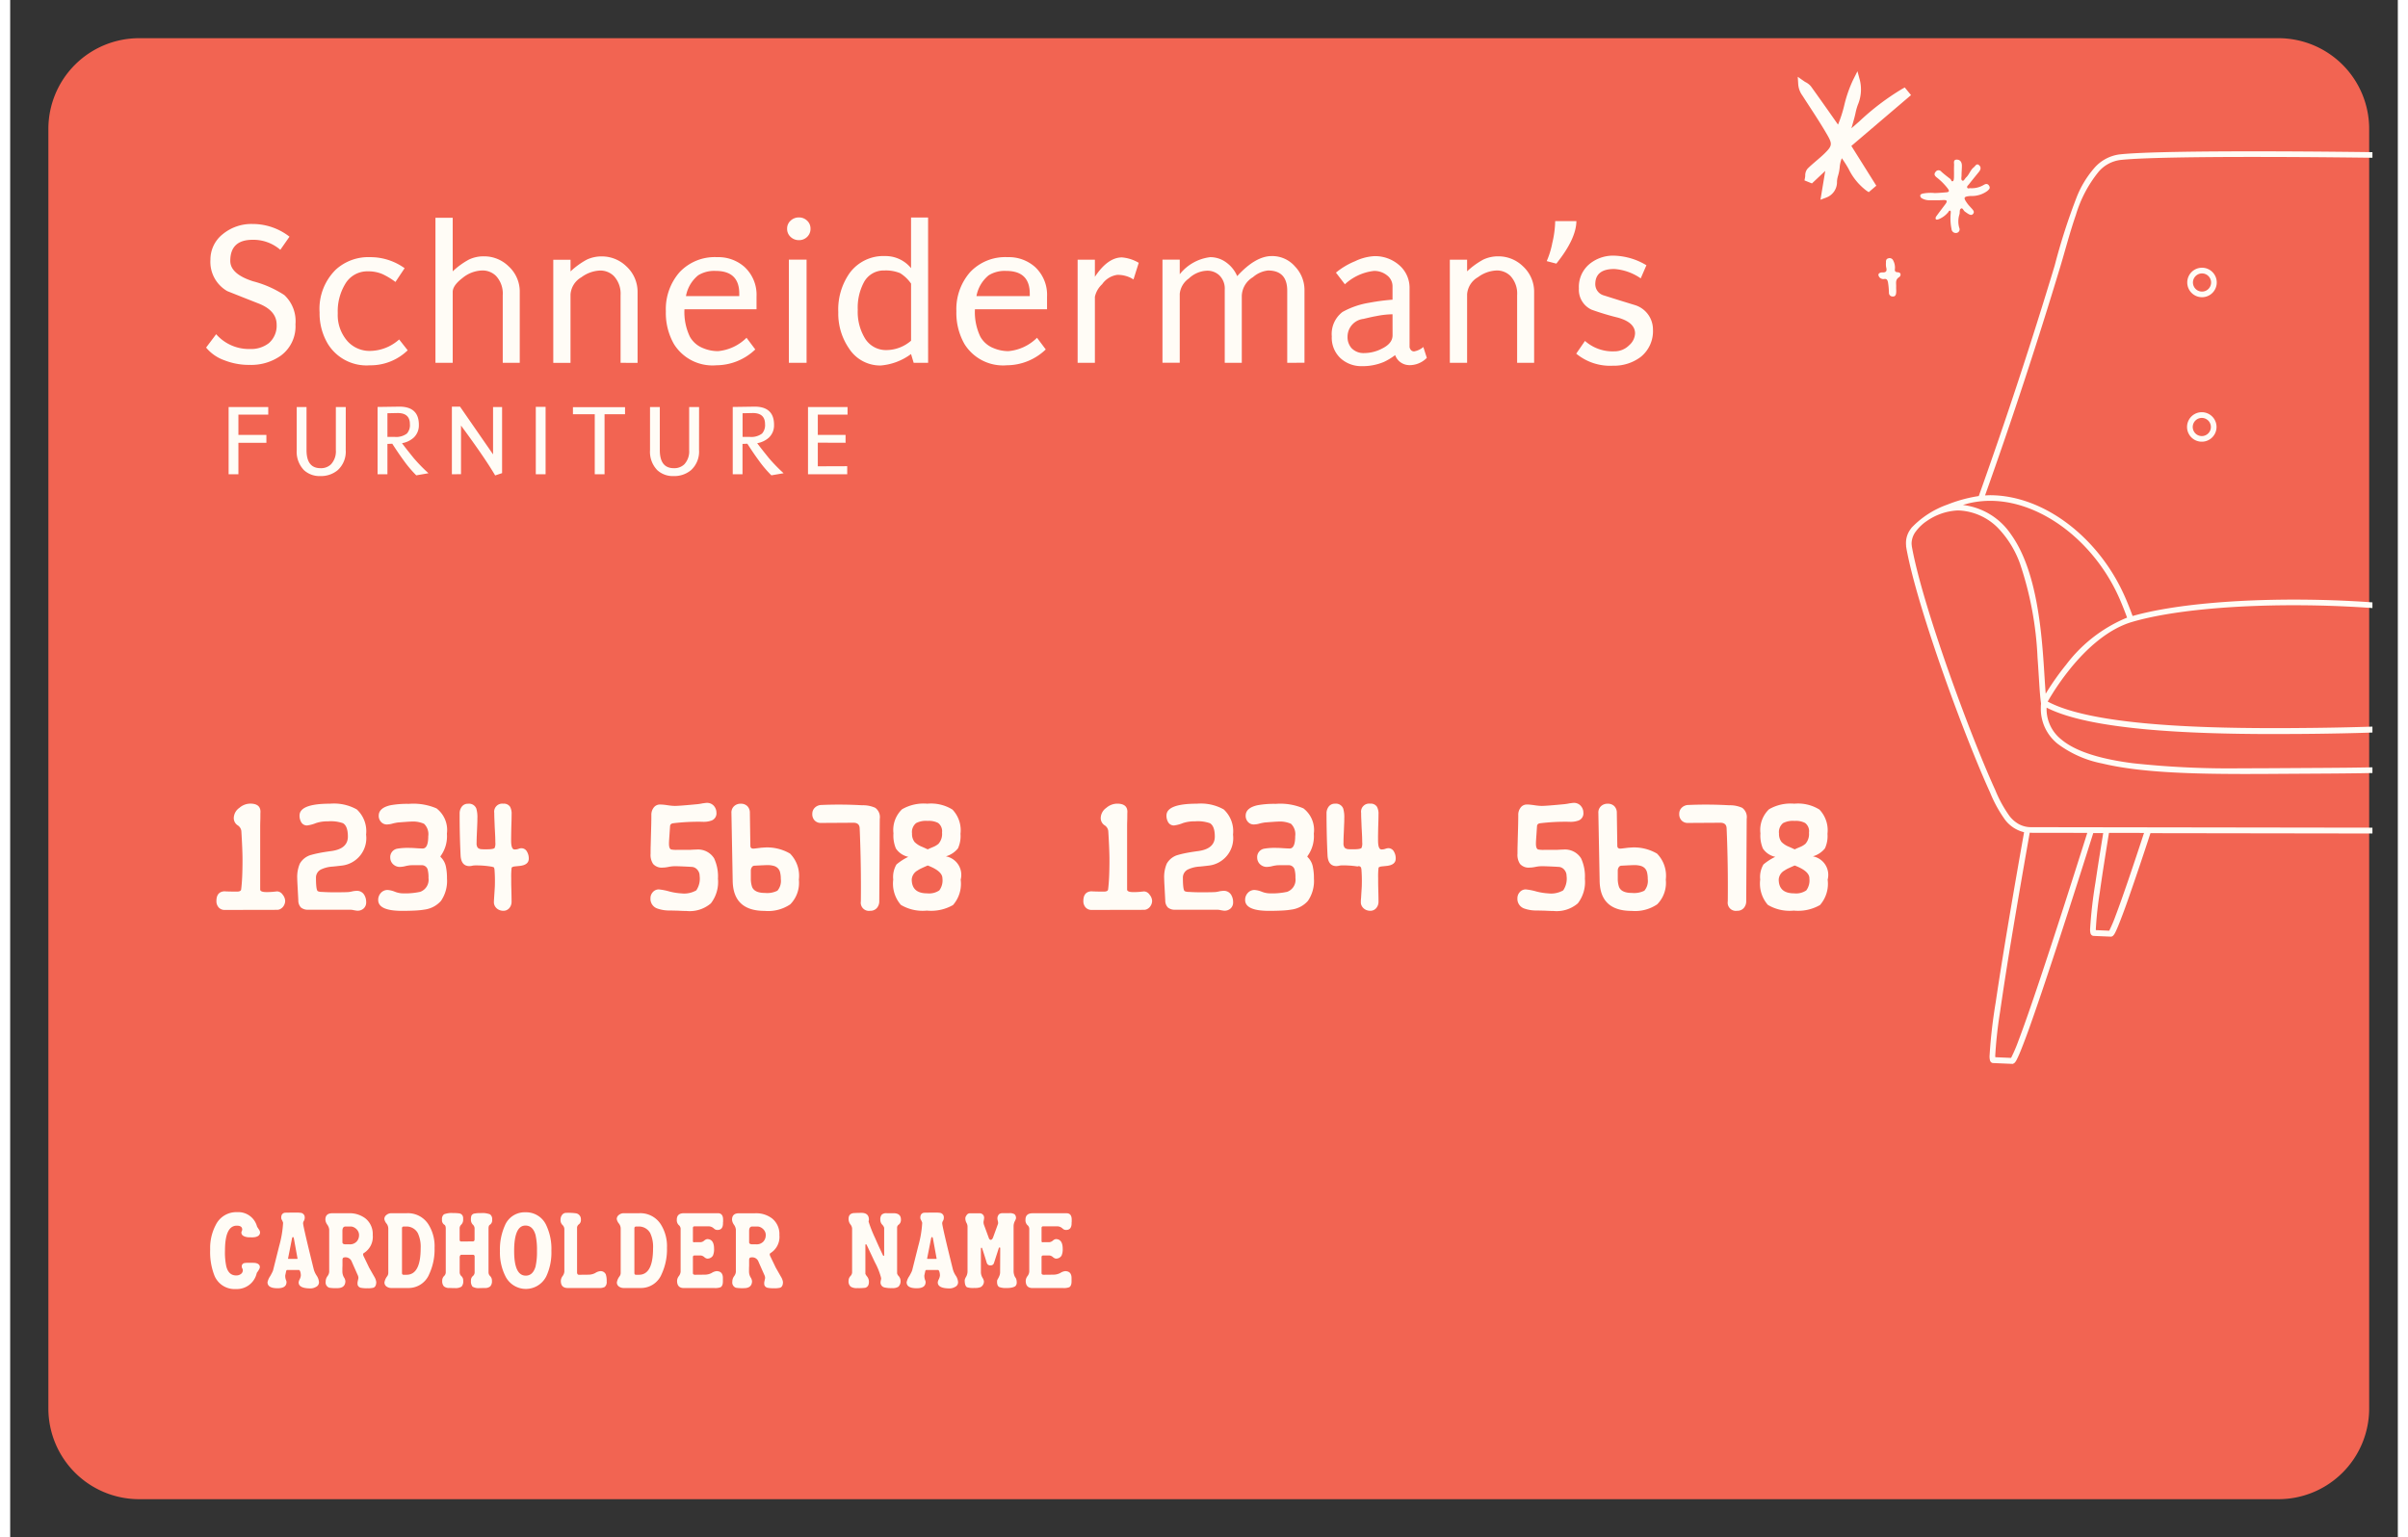 <svg width="332" height="212" viewBox="-4 -4 250 161" id="credit-card" y="1603" xmlns="http://www.w3.org/2000/svg"><rect x="-4" y="-4" width="250" height="161" fill="#333333" stroke="none"/><defs><clipPath id="biclip-path"><path class="bicls-1" d="M189.459 6.982h53.882v121.331h-53.882z"/></clipPath><style>.bicls-1{fill:none}.bicls-2{fill:#f26452}.bicls-3{fill:#fffcf6}.bicls-4{clip-path:url(#biclip-path)}</style></defs><g id="biLayer_2" data-name="Layer 2"><g id="biArtwork"><path class="bicls-2" d="M121.5 0h112a9.5 9.5 0 019.5 9.5v134a9.5 9.5 0 01-9.5 9.5H9.5a9.5 9.5 0 01-9.5-9.5V9.5A9.5 9.5 0 019.5 0z"/><path class="bicls-3" d="M21.044 34.214a7.021 7.021 0 01-2.608-.481 4.363 4.363 0 01-1.922-1.333l1.053-1.4a4.561 4.561 0 003.546 1.549 3.03 3.03 0 001.968-.611A2.409 2.409 0 0023.9 30q0-1.44-1.807-2.183-1.669-.654-3.363-1.331a3.528 3.528 0 01-1.762-3.3 3.383 3.383 0 011.3-2.672 4.722 4.722 0 013.111-1.058 6.274 6.274 0 013.867 1.33l-.961 1.375a4.3 4.3 0 00-2.906-1.048q-2.332 0-2.333 2.205 0 1.375 2.379 2.138a11.071 11.071 0 013.28 1.444 3.733 3.733 0 011.166 3.055 3.806 3.806 0 01-1.51 3.273 5.353 5.353 0 01-3.317.983M33.659 34.257a4.764 4.764 0 01-4.37-2.2 6.213 6.213 0 01-.892-3.339 5.75 5.75 0 011.716-4.5 5.061 5.061 0 013.592-1.287 6.123 6.123 0 013.595 1.157l-.961 1.44a7.454 7.454 0 00-1.373-.829 3.8 3.8 0 00-1.51-.284 2.672 2.672 0 00-2.38 1.331A5.523 5.523 0 0030.3 28.8a4.143 4.143 0 001.052 2.969 3.118 3.118 0 002.311.981 4.65 4.65 0 003.065-1.2l.893 1.135a5.581 5.581 0 01-3.958 1.571M47.575 33.995V26.9a2.7 2.7 0 00-.709-2.008 2.011 2.011 0 00-1.442-.567 3.385 3.385 0 00-2.059.785q-1.029.786-1.029 1.463v7.419h-1.808V18.807h1.808v5.608a8.057 8.057 0 011.7-1.233 3.55 3.55 0 011.567-.338 3.642 3.642 0 012.563 1.025 3.578 3.578 0 011.189 2.75v7.376zM59.912 33.995V26.9a2.7 2.7 0 00-.712-2 2.011 2.011 0 00-1.442-.567 3.5 3.5 0 00-1.944.7 2.255 2.255 0 00-1.144 1.811v7.158h-1.805v-10.8h1.808v1.222a8.057 8.057 0 011.7-1.233 3.606 3.606 0 011.59-.338 3.666 3.666 0 012.54 1.025 3.619 3.619 0 011.189 2.75v7.376zM72.34 26.75q0-2.379-2.47-2.378a3.181 3.181 0 00-1.831.458 3.642 3.642 0 00-1.281 2.182h5.582zm-5.74 1.637a5.974 5.974 0 00.572 2.88 2.7 2.7 0 001.35 1.179 4.035 4.035 0 001.578.327 4.856 4.856 0 003-1.4l.916 1.222a5.924 5.924 0 01-4.073 1.658 4.751 4.751 0 01-4.443-2.222 6.56 6.56 0 01-.847-3.426 5.873 5.873 0 011.43-4.092 5.052 5.052 0 013.946-1.582 4.123 4.123 0 012.86 1.026 3.961 3.961 0 011.258 3.1v1.331zM77.534 23.193h1.853v10.8h-1.853zm1.052-2.044a1.242 1.242 0 01-.87-.338 1.127 1.127 0 01-.366-.863 1.1 1.1 0 01.366-.84 1.241 1.241 0 01.87-.337 1.2 1.2 0 01.858.337 1.117 1.117 0 01.355.84 1.143 1.143 0 01-.355.863 1.2 1.2 0 01-.858.338M90.328 25.7a3.931 3.931 0 00-1.143-1.092 3.923 3.923 0 00-1.648-.283 2.349 2.349 0 00-2.15 1.243 5.652 5.652 0 00-.641 2.881 5.35 5.35 0 00.732 2.946 2.571 2.571 0 002.266 1.266 3.975 3.975 0 002.584-.982zm1.785 8.292H90.6l-.275-.916a6.172 6.172 0 01-3.179 1.2 3.877 3.877 0 01-3.318-1.789 6.433 6.433 0 01-1.12-3.8 6.618 6.618 0 011.212-4.125 4.387 4.387 0 013.706-1.746 3.438 3.438 0 012.7 1.266v-5.3h1.785zM102.757 26.75q0-2.379-2.47-2.378a3.179 3.179 0 00-1.831.458 3.642 3.642 0 00-1.281 2.182h5.582zm-5.742 1.637a5.975 5.975 0 00.571 2.88 2.708 2.708 0 001.351 1.179 4.035 4.035 0 001.578.327 4.859 4.859 0 003-1.4l.915 1.222a5.919 5.919 0 01-4.072 1.658 4.751 4.751 0 01-4.438-2.226 6.56 6.56 0 01-.847-3.426 5.877 5.877 0 011.427-4.088 5.052 5.052 0 013.947-1.582 4.125 4.125 0 012.86 1.026 3.964 3.964 0 011.258 3.1v1.331zM113.617 25.266a2.879 2.879 0 00-.908-.392 2.951 2.951 0 00-.8-.088 2.321 2.321 0 00-1.578.983 2.512 2.512 0 00-.755 1.309v6.917h-1.808v-10.8h1.808v1.79q1.349-2.029 2.837-2.028a4.147 4.147 0 011.754.566zM129.715 33.995v-7.551q0-2.116-2.013-2.116a2.862 2.862 0 00-1.578.7 2.37 2.37 0 00-1.167 1.943v7.026h-1.785v-7.661a1.929 1.929 0 00-.595-1.529 1.829 1.829 0 00-1.281-.457 2.913 2.913 0 00-1.887.818 2.233 2.233 0 00-.949 1.6v7.223h-1.808v-10.8h1.808v1.529a4.792 4.792 0 013.2-1.789 2.8 2.8 0 011.658.546 3.393 3.393 0 011.157 1.44q1.921-2.1 3.614-2.1a3.151 3.151 0 012.449 1.1 3.553 3.553 0 01.983 2.412v7.659zM140.74 28.911a9.254 9.254 0 00-1.739.2q-.3.044-1.3.284a1.877 1.877 0 00-1.67 1.855 1.758 1.758 0 00.389 1.178 1.731 1.731 0 001.373.546 4.046 4.046 0 001.829-.459q1.122-.544 1.122-1.4zm1.716 5.325a1.569 1.569 0 01-1.441-1.048 6.494 6.494 0 01-1.19.72 5.717 5.717 0 01-2.288.437 3.22 3.22 0 01-2.242-.829 2.937 2.937 0 01-.915-2.292 2.9 2.9 0 011.121-2.553 8.5 8.5 0 012.768-.96 22.108 22.108 0 012.471-.327v-1.376a1.432 1.432 0 00-.584-1.179 2.14 2.14 0 00-1.361-.457 5.342 5.342 0 00-3.043 1.4l-.937-1.222a7.677 7.677 0 011.99-1.189 5.345 5.345 0 011.99-.535 3.832 3.832 0 012.666.96 3.128 3.128 0 011.063 2.422v6.155c.076.291.237.436.48.436a2.044 2.044 0 00.961-.458l.366 1.135a2.53 2.53 0 01-1.875.764M153.787 33.995V26.9a2.7 2.7 0 00-.709-2.008 2.011 2.011 0 00-1.442-.567 3.5 3.5 0 00-1.944.7 2.253 2.253 0 00-1.144 1.811v7.158h-1.808v-10.8h1.808v1.222a8.057 8.057 0 011.7-1.233 3.606 3.606 0 011.59-.338 3.668 3.668 0 012.54 1.025 3.619 3.619 0 011.189 2.75v7.376zM157.452 21.513a10.772 10.772 0 00.321-2.357h2.219q-.021 1.856-2.1 4.452l-1.007-.262a8.951 8.951 0 00.571-1.833M163.775 34.3a5.552 5.552 0 01-3.8-1.265l.916-1.332a4.352 4.352 0 003.064 1.091 2.17 2.17 0 001.579-.654 1.727 1.727 0 00.6-1.223q0-1.155-1.808-1.658a26.867 26.867 0 01-2.746-.829 2.29 2.29 0 01-1.326-2.227 3.109 3.109 0 011.189-2.618 3.9 3.9 0 012.585-.808 6.935 6.935 0 013.295 1l-.595 1.375a5.546 5.546 0 00-2.769-.982q-1.989 0-1.989 1.593a1.219 1.219 0 00.914 1.179q1.648.524 3.295 1.025a2.676 2.676 0 011.83 2.553 3.455 3.455 0 01-1.281 2.859 4.629 4.629 0 01-2.951.917"/><g><path class="bicls-3" d="M19.897 39.421v2.123h2.93v.825h-2.93v3.3h-1.026v-7.041h4.151v.793h-3.125zM31.134 43.139a2.62 2.62 0 01-.842 2.1 2.721 2.721 0 01-1.822.616 2.4 2.4 0 01-1.706-.616 2.765 2.765 0 01-.762-2.1v-4.511h1.027v4.511q0 1.891 1.463 1.892a1.5 1.5 0 001.1-.407 1.988 1.988 0 00.508-1.485v-4.511h1.037zM36.5 39.256l-1 .021v2.476h.749a1.865 1.865 0 001.292-.352 1.324 1.324 0 00.311-.99q0-1.188-1.349-1.155m2.018 6.523a12.211 12.211 0 01-1.361-1.618q-.495-.671-1.153-1.693l-.507.021v3.18h-1.031v-7.051l2.322-.034c1.353.015 2.018.664 2 1.948a1.744 1.744 0 01-.553 1.309 2.454 2.454 0 01-1.212.572q.369.5 1.246 1.584a16.824 16.824 0 001.528 1.562zM46.78 45.79q-1.038-1.782-3.575-5.226v5.094l-.957.011v-7.085h.852l3.46 5v-4.956h.945v6.92zM51.035 38.607h1.026v7.062h-1.026zM58.234 39.377v6.292h-1.026v-6.292h-2.284v-.738h5.455v.738h-2.145zM68.128 43.139a2.621 2.621 0 01-.843 2.1 2.723 2.723 0 01-1.822.616 2.4 2.4 0 01-1.707-.616 2.769 2.769 0 01-.761-2.1v-4.511h1.026v4.511q0 1.891 1.465 1.892a1.5 1.5 0 001.1-.407 1.988 1.988 0 00.507-1.485v-4.511h1.039zM73.686 39.256l-1 .021v2.476h.748a1.862 1.862 0 001.292-.352 1.324 1.324 0 00.312-.99q0-1.188-1.349-1.155m2.011 6.523a12.288 12.288 0 01-1.361-1.618q-.495-.671-1.153-1.693l-.507.021v3.18h-1.023v-7.051l2.33-.034q2.019.022 1.995 1.948a1.748 1.748 0 01-.553 1.309 2.454 2.454 0 01-1.212.572q.369.5 1.246 1.584a16.957 16.957 0 001.522 1.562zM80.563 39.421v2.123h2.907v.825l-2.907-.011v2.475l3.08-.011v.847h-4.106v-7.041h4.14v.793h-3.114z"/></g><g><path class="bicls-3" d="M197.51 16.217c.4-.007.805-.043 1.207-.076.339-.028.341-.154.146-.414a6.464 6.464 0 00-1.15-1.152c-.206-.165-.305-.334-.124-.557a.37.37 0 01.617-.039c.3.272.62.516.94.761.1.077.1.328.281.223.082-.049.092-.255.1-.391.012-.423-.009-.847.011-1.27.011-.232-.12-.6.306-.585.363.013.51.3.512.634s-.038.686-.036 1.028c0 .19-.09.467.1.543.141.055.247-.221.377-.34.33-.3.439-.773.8-1.057.173-.138.3-.473.578-.207.227.218.137.477-.05.7q-.537.654-1.063 1.317c-.072.091-.2.18-.15.308.06.147.21.06.321.065a2.458 2.458 0 001.393-.332c.2-.12.407-.192.575.071s-.009.395-.18.551a2.738 2.738 0 01-1.757.526c-.737.064-.779.161-.353.764.162.229.371.425.553.641.124.145.216.3.054.481-.141.158-.3.091-.442.018s-.267-.178-.4-.264c-.152-.1-.23-.4-.385-.334-.209.084-.138.379-.18.584a2.426 2.426 0 00-.039 1.42.383.383 0 01-.29.562.447.447 0 01-.511-.412 5.48 5.48 0 01-.09-1.617c.009-.1.021-.262-.025-.286-.148-.078-.187.1-.263.176a2.467 2.467 0 01-.969.7c-.117.038-.255.093-.318-.042a.343.343 0 01.076-.271c.307-.424.627-.839.941-1.258.224-.3.212-.458-.226-.433-.463.027-.928.022-1.392.019a1.587 1.587 0 01-.817-.192.332.332 0 01-.194-.288c.007-.146.141-.181.256-.218a4.323 4.323 0 011.26-.057zM195.03 5.959l-.658-.8-.277.154a26.052 26.052 0 00-4.451 3.372c-.281.246-.566.5-.855.746l.105-.365c.119-.41.254-.875.346-1.336a6.18 6.18 0 01.219-.748 4.133 4.133 0 00.221-2.559l-.259-.963-.449.89a13.421 13.421 0 00-.939 2.7 13.28 13.28 0 01-.647 2l-.444-.632a318.813 318.813 0 00-2.385-3.366 1.712 1.712 0 00-.563-.446c-.06-.035-.12-.07-.175-.109l-.65-.455.051.792a2.289 2.289 0 00.444 1.183l.046.073q.323.5.649 1l.116.179c.609.937 1.238 1.907 1.8 2.886.535.935.5 1.135-.323 1.94-.265.259-.551.5-.841.748-.306.261-.623.531-.916.824a1.088 1.088 0 00-.241.727 1.6 1.6 0 01-.02.191l-.06.308.782.315 1.392-1.31-.5 3.02.619-.233A1.727 1.727 0 00187.279 15a2.559 2.559 0 01.1-.56 4.395 4.395 0 00.182-.91 3.106 3.106 0 01.224-.96 12.822 12.822 0 01.715 1.13 6.288 6.288 0 001.863 2.268l.239.156.793-.676-2.613-4.165zM193.349 24.09c-.015.173-.071.4.263.419.472.024.333.419.178.513-.439.266-.3.649-.316 1.008-.009.207.02.416 0 .622s-.076.415-.367.4a.383.383 0 01-.39-.4 7.62 7.62 0 00-.1-1.094c-.056-.246-.134-.382-.406-.339a.459.459 0 01-.236-.018.5.5 0 01-.36-.408c0-.209.261-.269.4-.263.491.02.5-.215.4-.585a2.446 2.446 0 01-.007-.47c-.013-.2.028-.361.233-.416a.409.409 0 01.525.224 1.6 1.6 0 01.183.807z"/></g><g class="bicls-4"><path class="bicls-3" d="M248.522 25.2a.95.95 0 10-.95.949.95.95 0 00.95-.949zm-.852 1.537h-.2a1.544 1.544 0 11.2 0M226.449 25.586a.95.95 0 10-.95.949.95.95 0 00.95-.949zm-.852 1.536h-.2a1.544 1.544 0 11.2 0M248.5 40.332a.95.95 0 10-.95.95.95.95 0 00.95-.95zm-.852 1.537h-.2a1.544 1.544 0 11.2 0M226.427 40.717a.95.95 0 10-.95.949.95.95 0 00.95-.949zm-.852 1.536h-.2a1.544 1.544 0 11.2 0"/><path class="bicls-3" d="M195.108 53.181c1.074 6.114 6.075 19.727 8.741 25.554a13.1 13.1 0 001.5 2.733 3.248 3.248 0 00.976.842 2.717 2.717 0 001.308.315l56.549.082a2.7 2.7 0 001.305-.313 3.893 3.893 0 001.394-1.427 20.69 20.69 0 001.1-2.145c2.794-5.93 7.722-19.416 8.815-25.527a1.625 1.625 0 00.025-.286 2.154 2.154 0 00-.448-1.244A5.339 5.339 0 00274.4 50.2a5.793 5.793 0 00-2.421-.633h-.009c-.093 0-.183 0-.271.012a6.577 6.577 0 00-4.936 2.825c-1.751 2.374-2.544 5.949-2.932 9.3-.195 1.679-.292 3.3-.37 4.694-.076 1.375-.128 2.518-.241 3.3v.232a4.516 4.516 0 01-.667 2.413 7.305 7.305 0 01-3.838 2.747 37.038 37.038 0 01-10.162 1.671c-4.008.237-8.485.241-12.945.268-1.994.012-3.988.03-5.938.027-5.57-.009-10.774-.176-14.62-1.1a11.43 11.43 0 01-4.648-2.047 4.68 4.68 0 01-1.781-3.734v-.02c0-.107 0-.216.01-.325l.009-.147v-.034c-.15-1.032-.212-2.753-.365-4.791a35.491 35.491 0 00-1.832-9.822 10.541 10.541 0 00-2.376-3.814 6.171 6.171 0 00-3.852-1.753 4.219 4.219 0 00-.281-.012h-.014a6.155 6.155 0 00-3.185 1.071 4.646 4.646 0 00-1.194 1.117 2.134 2.134 0 00-.452 1.243 1.613 1.613 0 00.024.285M205.5 94.6a356.227 356.227 0 00-1.152 7.405 44.807 44.807 0 00-.5 4.538v.1h.007v.072l1.648.071.031-.053a15.967 15.967 0 00.738-1.729c1.155-3.035 3.146-9.073 4.843-14.343.848-2.637 1.625-5.082 2.189-6.869.049-.152.093-.3.14-.44l.039-.129-5.846-.009-.176-.012-.016.089c-.474 2.672-1.238 7.031-1.943 11.3m9.33-5.4l-.027.2a37.646 37.646 0 00-.424 3.892v.123l1.4.061.029-.055a15.115 15.115 0 00.656-1.555c.726-1.915 1.817-5.139 2.918-8.5l.044-.129-3.67-.005-.014.082c-.344 2.11-.668 4.165-.914 5.884m37.5-5.782c.1.322.208.644.314.963a261.003 261.003 0 002.209 6.533c.31.858.574 1.561.779 2.041.1.231.181.41.244.525l.028.054 1.4-.055v-.127a47.9 47.9 0 00-.544-4.823c-.224-1.556-.5-3.335-.792-5.154l-.015-.082-3.668-.007zm5.957.006c.934 3 2.582 8.24 4.15 13.033.92 2.813 1.81 5.472 2.511 7.422.35.974.651 1.773.883 2.321.116.269.213.48.287.611l.037.064 1.649-.066v-.183a53.67 53.67 0 00-.618-5.483c-.56-3.886-1.4-8.981-2.1-13.1-.308-1.8-.587-3.413-.8-4.662l-.017-.086h-.085l-5.937-.009zm12.961-34.589a9.6 9.6 0 00-2.142-.269h-.2c-5.377.036-10.941 4.373-13.516 10.3a35.145 35.145 0 00-.75 1.865l-.035.1.1.032a13.032 13.032 0 016.561 4.951 15.4 15.4 0 011.322 2.251l.166.346.024-.383c.055-.88.1-1.95.179-3.125a34.9 34.9 0 011.8-9.991 10.837 10.837 0 012.557-4.022 6.973 6.973 0 013.922-1.853l.529-.07zm-2.21-1.006a194.169 194.169 0 01-7.311-23.712l-.047-.194a40.626 40.626 0 00-2.346-7 13.292 13.292 0 00-1.729-2.911 2.808 2.808 0 00-1.826-1.189c-2.494-.15-13.875-.363-23.822-.376H231.857c-6.681-.009-12.72.072-14.927.32a3.594 3.594 0 00-2.265 1.239 13.116 13.116 0 00-2.372 4.509c-.629 1.806-1.132 3.767-1.642 5.452a510.21 510.21 0 01-7.82 23.785l-.05.14.148-.005c.13-.006.256-.014.379-.014h.036c5.669.032 11.336 4.474 14.029 10.518l.04.091.041.09.039.092.04.091c.247.581.466 1.139.664 1.678l.032.087.089-.025c4.214-1.172 10.569-1.7 17.014-1.691 7 .013 14.08.654 18.579 1.817l.125.035.031-.087c.229-.622.483-1.265.777-1.942 2.666-6.104 8.386-10.616 14.099-10.645h.144zm-6.581 22.389a22.55 22.55 0 01-4.494 1.217c-6.263 1.156-15.529 1.396-22.763 1.442-.8 0-1.643.008-2.523.007-4.1-.006-8.96-.106-13.343-.524-4.032-.388-7.646-1.036-9.964-2.17l-.147-.071v.164a4.065 4.065 0 001.562 3.184c1.527 1.276 4.167 2.045 7.466 2.471a93.632 93.632 0 0011.4.532h.016c1.945 0 3.938-.014 5.933-.027 6.8-.041 13.615-.03 18.7-.859a16.648 16.648 0 006.089-1.952 5.125 5.125 0 001.65-1.591 3.885 3.885 0 00.547-1.7l.015-.165zm-1.947-4.43a12.252 12.252 0 00-6.754-4.593c-4.405-1.14-11.455-1.785-18.41-1.8h-.046c-6.54-.011-13 .544-17.1 1.741-2.605.757-4.873 2.9-6.473 4.87a26.488 26.488 0 00-1.867 2.61c-.2.319-.358.581-.468.776l-.052.089.091.048c2.153 1.128 5.838 1.823 9.96 2.214 4.349.415 9.186.515 13.281.521h.1c.841 0 1.651 0 2.419-.008 4.814-.03 10.531-.148 15.64-.557 2.556-.2 4.958-.484 7.017-.857a20.976 20.976 0 004.615-1.286l.086-.038-.032-.087a14.587 14.587 0 00-2.015-3.648l-.08.061zm-59.6-17.019l-.447.113.455.083a7.07 7.07 0 014.569 2.994l.081-.058-.081.058c1.828 2.539 2.638 6.2 3.066 9.593.332 2.645.427 5.14.555 6.806l.023.3.16-.26a27.574 27.574 0 011.974-2.77 15.3 15.3 0 016.294-4.9l.094-.036-.034-.093a36.242 36.242 0 00-.716-1.8c-2.572-5.96-8.162-10.327-13.563-10.339h-.024a9.716 9.716 0 00-2.406.3m-5.856 2.551a9.58 9.58 0 013.791-2.46 14.869 14.869 0 013.218-.883l.059-.009.021-.056a510.816 510.816 0 007.934-24.1 65.1 65.1 0 012.341-7.255 10.589 10.589 0 011.8-2.939 4.216 4.216 0 012.64-1.427c2.288-.255 8.348-.332 15.074-.323 9.964.014 21.341.225 23.876.377a2.457 2.457 0 011.192.424 4.989 4.989 0 011.059.975 17.887 17.887 0 012.58 4.887 45.173 45.173 0 011.641 5.374 198.439 198.439 0 005.206 17.924 171.202 171.202 0 001.886 5.242c.135.349.249.646.349.9l.02.052.055.011c4.231.742 6.348 2.525 7.054 3.4a2.53 2.53 0 01.565 1.6 2.445 2.445 0 01-.035.389c-1.121 6.233-6.041 19.679-8.861 25.677a14.305 14.305 0 01-1.591 2.852 3.88 3.88 0 01-1.161.993 3.119 3.119 0 01-.813.286l-.093.02.015.094c.386 2.2.959 5.524 1.533 9 .5 3.019 1 6.151 1.371 8.747a53.28 53.28 0 01.624 5.58 2.278 2.278 0 01-.025.385.662.662 0 01-.05.169v.007l-.058.083v.007l-.006.006a.351.351 0 01-.159.094l-.021.007h-.01l-2.018.081H265.97v-.007l-.054-.025a.379.379 0 01-.091-.052.84.84 0 01-.171-.218 14.351 14.351 0 01-.773-1.8c-1.8-4.75-5.647-16.966-7.221-22.015l-.022-.069h-1.057l.018.117c.287 1.773.555 3.509.776 5.034a48.007 48.007 0 01.55 4.918 2.4 2.4 0 01-.024.345.54.54 0 01-.048.156v.007l-.055.083v.007a.332.332 0 01-.158.092l-.02.007h-.01l-1.78.072h-.097v-.008l-.057-.025a.446.446 0 01-.081-.049.821.821 0 01-.157-.2 12.128 12.128 0 01-.685-1.587c-.745-1.964-1.886-5.377-3.031-8.907l-.023-.068-31.6-.046-.022.071a340.55 340.55 0 01-2.356 6.976 61.706 61.706 0 01-.98 2.62q-.195.478-.338.756a1.646 1.646 0 01-.142.232l-.081.086v.007l-.01.006a.393.393 0 01-.081.048l-.057.024v.01h-.096l-1.779-.076-.084-.013a.333.333 0 01-.158-.094.419.419 0 01-.09-.156 1.55 1.55 0 01-.046-.438 47.542 47.542 0 01.565-4.917c.224-1.525.5-3.259.788-5.033l.019-.115h-1.042l-.021.069c-.777 2.468-2.1 6.647-3.467 10.83-1.066 3.267-2.154 6.533-3.023 8.986a69.016 69.016 0 01-1.111 2.975c-.15.361-.277.646-.385.853a1.766 1.766 0 01-.155.26l-.085.094-.006.006-.009.007a.448.448 0 01-.087.051l-.058.027v.007h-.102l-2.016-.087-.031-.009a.345.345 0 01-.159-.094.406.406 0 01-.093-.164 1.675 1.675 0 01-.048-.487 53.65 53.65 0 01.639-5.578c.822-5.59 2.229-13.641 2.959-17.748l.015-.092-.089-.023a3.531 3.531 0 01-1.892-1.267A13.587 13.587 0 01203.309 79c-2.663-5.829-7.583-19.184-8.749-25.5l-.017-.1-.016-.1-.017-.1h.008l-.007-.09c0-.038 0-.067-.009-.1v-.2a2.437 2.437 0 01.56-1.5"/></g></g><g id="biLayer_3" data-name="Layer 3"><path class="bicls-3" d="M24.793 90.335a.944.944 0 01-.067.354.99.99 0 01-.179.3.952.952 0 01-.268.211.713.713 0 01-.338.082l-5.463.011a.826.826 0 01-.647-.263.967.967 0 01-.236-.672q0-.966.831-1.017.443.031 1.346.031c.253-.007.39-.078.41-.216q.072-.543.108-1.32t.036-1.8q0-1.028-.123-3.019a.842.842 0 00-.411-.606.9.9 0 01-.38-.749A1.337 1.337 0 0120 80.6a1.76 1.76 0 011.139-.441q1.068 0 1.068.863c-.007.075-.01.193-.01.353s0 .373-.01.632c-.007.2-.011.391-.011.555v6.592q0 .288.771.267.246 0 .605-.031c.124-.014.22-.023.288-.03s.109-.011.123-.011a.738.738 0 01.565.339 1.094 1.094 0 01.265.647zM33.275 90.489a.841.841 0 01-.257.642.92.92 0 01-.657.242 1.017 1.017 0 01-.154-.016l-.216-.036a2.189 2.189 0 00-.349-.051h-4.405a1.151 1.151 0 01-.786-.227 1.056 1.056 0 01-.282-.749q-.051-.985-.082-1.55c-.02-.377-.031-.623-.031-.74a3.565 3.565 0 01.267-1.55 1.946 1.946 0 011.232-.935q.349-.1.858-.2t1.2-.19q1.746-.237 1.746-1.52c0-.733-.171-1.2-.514-1.4a3.845 3.845 0 00-1.571-.194 3.7 3.7 0 00-1.263.185 3.651 3.651 0 01-.924.246.684.684 0 01-.616-.349 1.33 1.33 0 01-.174-.688q0-1.244 3.2-1.243a4.886 4.886 0 012.793.6 3.1 3.1 0 01.976 2.639 2.892 2.892 0 01-2.557 3.245l-.539.061c-.182.021-.361.039-.539.051a3.279 3.279 0 00-1.1.3.945.945 0 00-.513.863c0 .87.065 1.338.2 1.407a1.02 1.02 0 00.41.072 19.617 19.617 0 001.263.041q1.294 0 1.592-.031c.027-.007.075-.015.144-.026s.157-.029.267-.056c.082-.014.157-.024.225-.031s.131-.01.185-.01a.873.873 0 01.74.379 1.438 1.438 0 01.231.819zM41.736 88a3.691 3.691 0 01-.626 2.341 2.772 2.772 0 01-1.664.905 8.469 8.469 0 01-.98.107c-.4.023-.878.036-1.433.036q-2.5 0-2.5-1.14a1.059 1.059 0 01.282-.74.926.926 0 01.714-.307 2.486 2.486 0 01.729.174 2.45 2.45 0 00.729.175 7.417 7.417 0 001.941-.154 1.337 1.337 0 00.872-1.448 3.138 3.138 0 00-.092-.9.631.631 0 00-.647-.441h-.857c-.209 0-.341.009-.4.015l-.19.031a3.37 3.37 0 00-.323.072 2.68 2.68 0 01-.5.061.953.953 0 01-.385-.077 1.034 1.034 0 01-.319-.21.936.936 0 01-.215-.313.956.956 0 01-.077-.385.893.893 0 01.739-.925 6.625 6.625 0 011.3-.082q.237 0 .688.032t.678.03q.575 0 .575-1.294a1.5 1.5 0 00-.442-1.294 2.911 2.911 0 00-1.406-.226c-.131 0-.579.032-1.346.093a4.983 4.983 0 00-.544.112 2.263 2.263 0 01-.585.093.8.8 0 01-.621-.266.934.934 0 01-.242-.648q0-.822 1.243-1.1a9.649 9.649 0 011.9-.143 6.151 6.151 0 012.907.473 2.849 2.849 0 011.088 2.648 3.517 3.517 0 01-.657 2.342.155.155 0 00-.021.061c0 .014.017.038.052.073a1.907 1.907 0 01.534 1.046A5.811 5.811 0 0141.736 88zM50.3 85.919q0 .648-.914.76l-.606.062c-.178.035-.27.086-.277.154a7.514 7.514 0 00-.041 1.048v.513c0 .206.009.449.016.729s.011.514.015.719.005.377.005.513a1.01 1.01 0 01-.241.688.8.8 0 01-.632.277 1.045 1.045 0 01-.364-.066 1.01 1.01 0 01-.314-.185.927.927 0 01-.215-.283.762.762 0 01-.083-.348c0-.1.006-.232.016-.385l.036-.55.036-.555c.01-.155.015-.287.015-.389a15.378 15.378 0 00-.041-1.572c-.006-.027-.014-.058-.02-.092a1.088 1.088 0 00-.031-.113 1.086 1.086 0 00-.349-.1 9.7 9.7 0 00-1.694-.113 1.355 1.355 0 00-.257.037 1.519 1.519 0 01-.267.035q-.894 0-.935-1.181-.051-1.089-.076-2.161t-.021-2.161a1.155 1.155 0 01.231-.729.79.79 0 01.662-.3.814.814 0 01.852.5 3.164 3.164 0 01.113 1.028c0 .15 0 .332-.01.544s-.017.462-.031.749-.024.538-.031.75-.01.393-.01.544a.766.766 0 00.118.493.644.644 0 00.447.154 1.212 1.212 0 00.185.01h.318c.473 0 .746-.048.822-.144a1.186 1.186 0 00.072-.575q0-.532-.062-1.54l-.036-.9c-.01-.258-.015-.474-.015-.653a.844.844 0 01.944-.965.765.765 0 01.709.319 1.5 1.5 0 01.164.79q0 .472-.031 1.376c-.006.3-.012.565-.015.791s-.005.418-.005.575q0 .945.359.944a1.189 1.189 0 00.411-.066.909.909 0 01.3-.066.662.662 0 01.595.369 1.373 1.373 0 01.183.721zM70.108 88.025a3.657 3.657 0 01-.74 2.577 3.4 3.4 0 01-2.546.8q-.35 0-.852-.03l-.216-.006-.637-.015a3.753 3.753 0 01-1.355-.206 1.066 1.066 0 01-.719-1.078.933.933 0 01.252-.647.819.819 0 01.631-.277 6.294 6.294 0 011.1.216 6.42 6.42 0 001.253.2 2.54 2.54 0 001.561-.318 2.2 2.2 0 00.349-1.52.954.954 0 00-.237-.637.818.818 0 00-.595-.3c-.466-.027-.844-.045-1.135-.056s-.5-.016-.631-.016a3.725 3.725 0 00-.647.072c-.137.027-.255.046-.354.057s-.184.016-.252.016a1.2 1.2 0 01-1.017-.38 1.7 1.7 0 01-.267-1.068c0-.219 0-.5.011-.837s.017-.735.03-1.186.024-.848.031-1.186.01-.622.01-.847a1.207 1.207 0 01.226-.75.8.8 0 01.688-.349q.133 0 .324.015c.127.011.276.029.447.056s.332.046.462.057.239.016.329.016q.461 0 2.4-.186l.175-.025c.082-.011.185-.029.308-.057l.267-.035a1.639 1.639 0 01.215-.016.927.927 0 01.385.082.958.958 0 01.309.221 1.118 1.118 0 01.2.323 1.013 1.013 0 01.077.391.8.8 0 01-.5.831 2.461 2.461 0 01-.976.134 21.588 21.588 0 00-3.05.154c-.2.027-.314.127-.328.3l-.062.914-.036.519c-.01.155-.015.289-.015.405 0 .336.072.537.215.605a2.747 2.747 0 00.668.041h1.2c.082 0 .177 0 .287-.009l.287-.016c.083 0 .151-.005.206-.005a1.986 1.986 0 011.858.914 4.462 4.462 0 01.406 2.142zM78.58 88.117a3.2 3.2 0 01-.9 2.588 4.141 4.141 0 01-2.68.688q-3.286 0-3.348-3.122l-.133-7.126a.907.907 0 01.267-.709.978.978 0 01.708-.267.934.934 0 01.7.262.962.962 0 01.256.7l.052 3.43q0 .309.3.309a1.936 1.936 0 00.21-.016l.293-.036.3-.036a1.864 1.864 0 01.21-.015 4.745 4.745 0 012.844.626 3.31 3.31 0 01.921 2.724zm-1.89-.062a2.8 2.8 0 00-.072-.682.963.963 0 00-.241-.453 1.006 1.006 0 00-.442-.246 2.556 2.556 0 00-.672-.077q-.144 0-1.345.062a.332.332 0 00-.267.17.616.616 0 00-.1.343v.873a2.635 2.635 0 00.133.842q.258.627 1.356.626a2.4 2.4 0 001.294-.235 1.572 1.572 0 00.356-1.223zM87.051 81.75L87 90.386a1.059 1.059 0 01-.266.719.89.89 0 01-.688.277.856.856 0 01-.976-.985q.04-3.923-.124-7.671-.03-.575-.677-.564l-3.337.02a.893.893 0 01-.688-.247.938.938 0 01-.257-.7.875.875 0 01.267-.652 1 1 0 01.668-.282 42.55 42.55 0 014.281.03 3.109 3.109 0 011.376.267 1.2 1.2 0 01.472 1.152zM95.523 88.117a3.372 3.372 0 01-.8 2.66 4.6 4.6 0 01-2.741.585 4.459 4.459 0 01-2.722-.6 3.4 3.4 0 01-.8-2.649 2.581 2.581 0 01.339-1.581 5.684 5.684 0 011.242-.8 2.08 2.08 0 01-1.3-.873 3.491 3.491 0 01-.257-1.592 2.992 2.992 0 01.9-2.516 4.513 4.513 0 012.649-.585 4.256 4.256 0 012.629.617 3.142 3.142 0 01.842 2.536 3.086 3.086 0 01-.267 1.53 2.519 2.519 0 01-1.263.831 1.973 1.973 0 011.551 2.434zm-1.911-.133q0-.76-1.54-1.346a16.2 16.2 0 00-.657.293 2.869 2.869 0 00-.411.232 1.163 1.163 0 00-.605.933q0 1.459 1.611 1.459a1.917 1.917 0 001.274-.308 1.759 1.759 0 00.328-1.263zm-.041-4.8a1.087 1.087 0 00-.41-1 2.088 2.088 0 00-1.1-.215 2.224 2.224 0 00-1.2.226 1.209 1.209 0 00-.432 1.1 1.36 1.36 0 00.267.883 2.266 2.266 0 00.76.493c.13.055.336.148.616.278.1-.048.194-.093.293-.134l.292-.123a1.989 1.989 0 00.545-.329 1.555 1.555 0 00.369-1.175zM115.567 90.335a.964.964 0 01-.067.354 1.013 1.013 0 01-.18.3.934.934 0 01-.267.211.717.717 0 01-.339.082l-5.463.011a.825.825 0 01-.646-.263.963.963 0 01-.237-.672q0-.966.832-1.017.441.031 1.345.031c.254-.007.39-.078.411-.216q.072-.543.108-1.32t.036-1.8q0-1.028-.124-3.019a.84.84 0 00-.41-.606.9.9 0 01-.38-.749 1.336 1.336 0 01.585-1.059 1.761 1.761 0 011.14-.441q1.068 0 1.068.863c-.007.075-.011.193-.011.353s0 .373-.01.632c-.007.2-.01.391-.01.555v6.592q0 .288.77.267.246 0 .606-.031c.123-.014.219-.023.287-.03s.11-.011.124-.011a.738.738 0 01.564.339 1.1 1.1 0 01.268.644zM124.048 90.489a.84.84 0 01-.256.642.922.922 0 01-.657.242 1 1 0 01-.154-.016l-.216-.036a2.2 2.2 0 00-.349-.051h-4.406a1.148 1.148 0 01-.785-.227 1.048 1.048 0 01-.282-.749l-.082-1.55a16.847 16.847 0 01-.031-.74 3.565 3.565 0 01.267-1.55 1.941 1.941 0 011.232-.935c.233-.068.518-.135.857-.2s.738-.128 1.2-.19q1.746-.237 1.746-1.52c0-.733-.171-1.2-.513-1.4a3.845 3.845 0 00-1.571-.194 3.7 3.7 0 00-1.263.185 3.672 3.672 0 01-.924.246.685.685 0 01-.617-.349 1.34 1.34 0 01-.174-.688q0-1.244 3.2-1.243a4.886 4.886 0 012.793.6 3.1 3.1 0 01.975 2.639 2.891 2.891 0 01-2.557 3.245l-.539.061c-.181.021-.361.039-.539.051a3.286 3.286 0 00-1.1.3.945.945 0 00-.513.863c0 .87.065 1.338.2 1.407a1.022 1.022 0 00.411.072 19.556 19.556 0 001.263.041q1.294 0 1.592-.031c.026-.007.075-.015.143-.026s.157-.029.267-.056c.082-.014.158-.024.226-.031s.131-.01.185-.01a.876.876 0 01.74.379 1.438 1.438 0 01.231.819zM132.51 88a3.691 3.691 0 01-.626 2.341 2.772 2.772 0 01-1.664.905 8.464 8.464 0 01-.981.107c-.4.023-.878.036-1.432.036q-2.495 0-2.5-1.14a1.054 1.054 0 01.282-.74.926.926 0 01.714-.307 2.475 2.475 0 01.728.174 2.468 2.468 0 00.73.175 7.4 7.4 0 001.94-.154 1.336 1.336 0 00.873-1.448 3.094 3.094 0 00-.093-.9.631.631 0 00-.646-.441h-.857c-.209 0-.341.009-.4.015l-.189.031a3.39 3.39 0 00-.325.072 2.671 2.671 0 01-.5.061.951.951 0 01-.384-.077 1.034 1.034 0 01-.319-.21.936.936 0 01-.215-.313.974.974 0 01-.078-.385.894.894 0 01.74-.925 6.625 6.625 0 011.3-.082q.237 0 .688.032c.295.02.52.03.678.03q.574 0 .575-1.294a1.506 1.506 0 00-.442-1.294 2.915 2.915 0 00-1.407-.226c-.13 0-.578.032-1.345.093a5.133 5.133 0 00-.544.112 2.256 2.256 0 01-.585.093.805.805 0 01-.622-.266.933.933 0 01-.241-.648q0-.822 1.242-1.1a9.672 9.672 0 011.9-.143 6.136 6.136 0 012.905.473 2.847 2.847 0 011.089 2.648 3.522 3.522 0 01-.657 2.342.155.155 0 00-.021.061c0 .014.017.038.052.073a1.906 1.906 0 01.533 1.046A5.726 5.726 0 01132.51 88zM141.073 85.919q0 .648-.914.76l-.606.062c-.178.035-.271.086-.277.154a7.348 7.348 0 00-.041 1.048v.513c0 .206.008.449.015.729s.013.514.016.719.005.377.005.513a1.01 1.01 0 01-.242.688.791.791 0 01-.631.277 1.05 1.05 0 01-.365-.066 1.012 1.012 0 01-.312-.185.915.915 0 01-.216-.283.762.762 0 01-.082-.348c0-.1 0-.232.016-.385s.021-.338.035-.55l.036-.555c.01-.155.015-.287.015-.389a15.378 15.378 0 00-.041-1.572l-.02-.092a.257.257 0 00-.38-.216 9.7 9.7 0 00-1.694-.113 1.355 1.355 0 00-.257.037 1.5 1.5 0 01-.267.035q-.893 0-.934-1.181-.053-1.089-.077-2.161t-.026-2.162a1.149 1.149 0 01.231-.729.79.79 0 01.662-.3.814.814 0 01.852.5 3.185 3.185 0 01.114 1.028c0 .15 0 .332-.011.544s-.017.462-.03.749-.025.538-.032.75-.009.393-.009.544a.76.76 0 00.118.493.637.637 0 00.446.154 1.212 1.212 0 00.185.01h.318c.473 0 .746-.048.821-.144a1.186 1.186 0 00.072-.575q0-.532-.061-1.54l-.036-.9a15.567 15.567 0 01-.016-.653.845.845 0 01.945-.965.762.762 0 01.708.319 1.488 1.488 0 01.165.79q0 .472-.031 1.376c-.007.3-.011.565-.015.791s0 .418 0 .575q0 .945.359.944a1.184 1.184 0 00.41-.066.919.919 0 01.3-.066.663.663 0 01.6.369 1.373 1.373 0 01.179.725zM160.881 88.025a3.657 3.657 0 01-.739 2.577 3.4 3.4 0 01-2.546.8q-.351 0-.853-.03l-.215-.006-.637-.015a3.759 3.759 0 01-1.356-.206 1.066 1.066 0 01-.718-1.078.933.933 0 01.252-.647.816.816 0 01.63-.277 6.277 6.277 0 011.1.216 6.443 6.443 0 001.253.2 2.54 2.54 0 001.561-.318 2.193 2.193 0 00.349-1.52.958.958 0 00-.236-.637.818.818 0 00-.6-.3c-.465-.027-.844-.045-1.135-.056s-.5-.016-.631-.016a3.741 3.741 0 00-.647.072c-.137.027-.255.046-.354.057s-.183.016-.251.016a1.2 1.2 0 01-1.017-.38 1.7 1.7 0 01-.267-1.068c0-.219 0-.5.01-.837s.017-.735.031-1.186.024-.848.031-1.186.01-.622.01-.847a1.207 1.207 0 01.226-.75.792.792 0 01.687-.349c.09 0 .2 0 .325.015s.275.029.446.056.332.046.462.057.24.016.329.016q.462 0 2.4-.186c.034-.006.093-.014.175-.025s.185-.029.308-.057l.267-.035a1.653 1.653 0 01.216-.016.927.927 0 01.385.082.944.944 0 01.308.221 1.121 1.121 0 01.206.323 1.032 1.032 0 01.077.391.8.8 0 01-.5.831 2.461 2.461 0 01-.976.134 21.588 21.588 0 00-3.05.154c-.205.027-.314.127-.328.3l-.061.914q-.021.287-.036.519a6.39 6.39 0 00-.016.405c0 .336.072.537.216.605a2.735 2.735 0 00.668.041h1.2c.082 0 .178 0 .287-.009l.288-.016c.082 0 .151-.005.205-.005a1.988 1.988 0 011.859.914 4.463 4.463 0 01.402 2.142zM169.353 88.117a3.2 3.2 0 01-.9 2.588 4.139 4.139 0 01-2.679.688q-3.288 0-3.348-3.122l-.134-7.126a.907.907 0 01.267-.709.982.982 0 01.709-.267.931.931 0 01.7.262.962.962 0 01.257.7l.051 3.43q0 .309.3.309a1.918 1.918 0 00.21-.016l.293-.036.3-.036a1.864 1.864 0 01.21-.015 4.749 4.749 0 012.845.626 3.313 3.313 0 01.919 2.724zm-1.889-.062a2.8 2.8 0 00-.072-.682.963.963 0 00-.241-.453 1.017 1.017 0 00-.442-.246 2.564 2.564 0 00-.673-.077c-.095 0-.544.021-1.344.062a.332.332 0 00-.268.17.624.624 0 00-.1.343v.873a2.6 2.6 0 00.134.842q.256.627 1.356.626a2.4 2.4 0 001.294-.235 1.572 1.572 0 00.356-1.223zM177.824 81.75l-.05 8.636a1.056 1.056 0 01-.268.719.887.887 0 01-.687.277.856.856 0 01-.976-.985q.041-3.923-.123-7.671-.031-.575-.678-.564l-3.338.02a.892.892 0 01-.687-.247.942.942 0 01-.257-.7.875.875 0 01.267-.652 1 1 0 01.668-.282 42.572 42.572 0 014.282.03 3.119 3.119 0 011.376.267 1.2 1.2 0 01.471 1.152zM186.3 88.117a3.376 3.376 0 01-.8 2.66 4.6 4.6 0 01-2.741.585 4.459 4.459 0 01-2.722-.6 3.4 3.4 0 01-.8-2.649 2.588 2.588 0 01.339-1.581 5.684 5.684 0 011.242-.8 2.077 2.077 0 01-1.3-.873 3.491 3.491 0 01-.257-1.592 3 3 0 01.9-2.516 4.519 4.519 0 012.65-.585 4.256 4.256 0 012.629.617 3.142 3.142 0 01.842 2.536 3.086 3.086 0 01-.267 1.53 2.514 2.514 0 01-1.263.831 1.973 1.973 0 011.55 2.434zm-1.909-.133q0-.76-1.541-1.346a16.2 16.2 0 00-.657.293 2.8 2.8 0 00-.41.232 1.164 1.164 0 00-.607.933q0 1.459 1.612 1.459a1.917 1.917 0 001.274-.308 1.758 1.758 0 00.324-1.263zm-.042-4.8a1.087 1.087 0 00-.41-1 2.088 2.088 0 00-1.1-.215 2.226 2.226 0 00-1.2.226 1.209 1.209 0 00-.432 1.1 1.36 1.36 0 00.267.883 2.255 2.255 0 00.76.493c.13.055.336.148.616.278.1-.048.193-.093.293-.134l.293-.123a1.981 1.981 0 00.544-.329 1.555 1.555 0 00.364-1.175z"/><g><path class="bicls-3" d="M22.163 125.051c0 .276-.184.446-.554.511-.072.007-.141.013-.206.017s-.127 0-.185 0h-.185c-.066 0-.133-.01-.206-.017-.413-.065-.619-.229-.619-.489a.408.408 0 01.043-.152.413.413 0 00.044-.152q0-.413-.565-.413-1.239 0-1.239 2.618a7.012 7.012 0 00.131 1.619q.238.978 1.043.978a.792.792 0 00.494-.153.479.479 0 00.2-.4.4.4 0 00-.054-.179.4.4 0 01-.055-.19.343.343 0 01.239-.369 2.054 2.054 0 01.468-.032h.494a1.875 1.875 0 01.233.017c.3.058.457.2.457.424a.4.4 0 01-.05.189c-.032.062-.066.122-.1.18s-.074.112-.113.163a.322.322 0 00-.071.141 2.123 2.123 0 01-2.162 1.63 2.272 2.272 0 01-2.26-1.412 6.758 6.758 0 01-.445-2.727 5.175 5.175 0 01.587-2.575 2.386 2.386 0 012.237-1.336 2.026 2.026 0 012.076 1.477.551.551 0 00.07.136c.033.047.067.1.1.157a.635.635 0 01.153.339zM28.334 130.288a.537.537 0 01-.326.489 1.136 1.136 0 01-.554.151q-1.25 0-1.25-.63a.91.91 0 01.109-.326 1.132 1.132 0 00.12-.4 1.38 1.38 0 00-.033-.294c-.022-.1-.04-.152-.054-.152-.022-.08-.058-.123-.109-.13h-1.228c-.043 0-.079.033-.108.1l-.1.468a1.2 1.2 0 00.1.543.507.507 0 01.032.152q0 .653-.934.652-1.053 0-1.054-.63a1.751 1.751 0 01.283-.642q.141-.249.228-.433a1.26 1.26 0 00.109-.327l.608-2.422a11.112 11.112 0 00.4-2.347.174.174 0 00-.011-.1 1.581 1.581 0 00-.125-.276.522.522 0 01-.049-.125.742.742 0 01.011-.273.413.413 0 01.413-.335c.036-.008.3-.011.793-.011h.522a1.789 1.789 0 01.238.016.481.481 0 01.457.337.706.706 0 01.011.272.635.635 0 01-.087.25.477.477 0 00-.076.238q0 .315 1.107 4.791a2.23 2.23 0 00.327.717 1.409 1.409 0 01.23.677zm-2.249-2.5l-.369-2.032c-.022-.137-.059-.206-.109-.206s-.087.069-.109.206l-.4 2.021c-.014.036 0 .055.044.055h.9c.036.001.05-.014.043-.043zM34.33 130.255c0 .326-.1.525-.293.6a2.21 2.21 0 01-.641.055 2.888 2.888 0 01-.652-.044.446.446 0 01-.358-.293.894.894 0 01.011-.413c.043-.2.065-.311.065-.325a.738.738 0 00-.065-.284l-.277-.624q-.167-.375-.386-.875a.691.691 0 00-.734-.372c-.137 0-.206.095-.206.282v.6a5.605 5.605 0 00-.011.343v.244a1.251 1.251 0 00.152.6.871.871 0 01.163.434q-.023.717-.858.717a4.127 4.127 0 01-.826-.044.574.574 0 01-.38-.63.941.941 0 01.185-.575.87.87 0 00.184-.445v-4.444a1.055 1.055 0 00-.2-.51 1.018 1.018 0 01-.2-.522q0-.673.717-.674h1.7a2.734 2.734 0 011.793.555 2.1 2.1 0 01.749 1.726 2 2 0 01-.934 1.891.15.15 0 00-.076.142.667.667 0 00.087.249l.543 1.13.532.934a1.47 1.47 0 01.216.572zm-1.8-4.9a.853.853 0 00-.071-.348.917.917 0 00-.2-.288 1.022 1.022 0 00-.288-.2.785.785 0 00-.337-.076h-.51q-.338 0-.337.467v1.184c0 .13.094.2.282.217h.457a.955.955 0 00.744-.282.969.969 0 00.257-.673zM40.436 126.681a6.13 6.13 0 01-.554 2.737 2.334 2.334 0 01-2.206 1.467h-1.727a.866.866 0 01-.554-.163.513.513 0 01-.206-.424 1.441 1.441 0 01.293-.651.608.608 0 00.109-.359v-4.617a.872.872 0 00-.174-.521 1.033 1.033 0 01-.24-.489.536.536 0 01.224-.429.809.809 0 01.526-.18h1.608a2.536 2.536 0 012.238 1.141 4.28 4.28 0 01.663 2.488zm-1.456.038a3.377 3.377 0 00-.293-1.571 1.349 1.349 0 00-1.293-.7h-.228a.168.168 0 00-.141.184v4.683c0 .123.054.185.162.185h.313q1.479 0 1.48-2.781zM46.465 123.726a.566.566 0 01-.2.511l-.032.021c-.1.058-.147.189-.147.391v4.617a.545.545 0 00.179.381.673.673 0 01.179.488.792.792 0 01-.174.576.829.829 0 01-.6.174l-.522.011a1.247 1.247 0 01-.739-.152.884.884 0 01-.162-.63.588.588 0 01.184-.467.513.513 0 00.2-.392V127.6c0-.13-.061-.195-.184-.195h-1.189c-.1-.007-.165.069-.193.228v1.618a.556.556 0 00.179.392.582.582 0 01.19.467.816.816 0 01-.174.63 1.189 1.189 0 01-.728.152h-.152c-.087 0-.21 0-.369-.011a.83.83 0 01-.6-.174.792.792 0 01-.174-.576.661.661 0 01.185-.488.542.542 0 00.185-.381v-4.617c0-.2-.051-.333-.152-.391l-.033-.021a.558.558 0 01-.207-.511.612.612 0 01.207-.554 2.2 2.2 0 01.967-.13 3.611 3.611 0 01.63.033.463.463 0 01.4.389.6.6 0 01.011.114v.146a.717.717 0 01-.19.52.531.531 0 00-.179.367v1.193c0 .152.057.224.172.216l1.208-.011c.123 0 .184-.072.184-.216v-1.18a.555.555 0 00-.2-.379.733.733 0 01-.184-.508 1.154 1.154 0 01.054-.412.431.431 0 01.348-.227 3.106 3.106 0 01.641-.043 2.2 2.2 0 01.955.13.6.6 0 01.226.556zM52.668 126.985a5.9 5.9 0 01-.522 2.65 2.39 2.39 0 01-4.3 0 5.5 5.5 0 01-.565-2.606 6.121 6.121 0 01.511-2.673 2.237 2.237 0 012.162-1.4 2.31 2.31 0 012.183 1.369 5.793 5.793 0 01.531 2.66zm-1.51.011a6.987 6.987 0 00-.152-1.673q-.284-.978-1.054-.978-1.185 0-1.184 2.673 0 2.574 1.217 2.574.738 0 1.021-.945a6.866 6.866 0 00.152-1.647zM58.458 130.19a.676.676 0 01-.206.587 1.221 1.221 0 01-.631.108h-3.248q-.717 0-.717-.75a.906.906 0 01.185-.5.918.918 0 00.185-.467v-4.41a.627.627 0 00-.2-.478.705.705 0 01-.2-.554.8.8 0 01.164-.5.53.53 0 01.445-.212 5.942 5.942 0 01.967.043.617.617 0 01.554.652.557.557 0 01-.2.5.455.455 0 00-.2.423v4.609a.3.3 0 00.054.195.164.164 0 00.13.066l1.021-.011a1.522 1.522 0 00.707-.18 1.191 1.191 0 01.5-.189.589.589 0 01.6.346 2.166 2.166 0 01.09.722zM64.77 126.681a6.13 6.13 0 01-.554 2.737 2.334 2.334 0 01-2.206 1.467h-1.727a.866.866 0 01-.554-.163.513.513 0 01-.206-.424 1.441 1.441 0 01.293-.651.607.607 0 00.108-.359v-4.617a.871.871 0 00-.173-.521 1.033 1.033 0 01-.24-.489.536.536 0 01.224-.429.807.807 0 01.526-.18h1.608a2.536 2.536 0 012.238 1.141 4.28 4.28 0 01.663 2.488zm-1.456.038a3.377 3.377 0 00-.293-1.571 1.349 1.349 0 00-1.293-.7H61.5a.168.168 0 00-.141.184v4.683c0 .123.054.185.162.185h.316q1.476 0 1.477-2.781zM70.647 123.792v.163a.42.42 0 00-.011.091v.06q0 .717-.608.7a.489.489 0 01-.305-.119l-.087-.076a.807.807 0 00-.5-.185h-1.488a.152.152 0 00-.162.152v1.359c0 .137.05.188.151.151h.663a.661.661 0 00.358-.158.668.668 0 01.316-.168q.728 0 .727 1.022a1.627 1.627 0 01-.119.706.66.66 0 01-.619.314.613.613 0 01-.293-.162.658.658 0 00-.359-.163h-.674a.152.152 0 00-.151.162v1.686c0 .115.079.173.238.173l1.021-.011a1.522 1.522 0 00.707-.18 1.191 1.191 0 01.5-.189q.674 0 .674.727v.348q0 .466-.239.608a1.607 1.607 0 01-.641.087h-3.2q-.717 0-.717-.75a.836.836 0 01.185-.5.876.876 0 00.185-.467v-4.41a.545.545 0 00-.152-.434l-.047-.038a.723.723 0 01-.2-.565q0-.673.75-.674h3.55q.569 0 .547.74zM76.915 130.255q0 .489-.294.6a2.2 2.2 0 01-.64.055 2.888 2.888 0 01-.652-.044.448.448 0 01-.359-.293.894.894 0 01.011-.413c.044-.2.065-.311.065-.325a.72.72 0 00-.065-.284q-.109-.249-.277-.624t-.385-.875a.693.693 0 00-.739-.369c-.138 0-.207.095-.207.282v.6a6.543 6.543 0 00-.011.343v.244a1.251 1.251 0 00.152.6.871.871 0 01.163.434q-.021.717-.858.717a4.121 4.121 0 01-.825-.044.575.575 0 01-.381-.63.941.941 0 01.185-.575.873.873 0 00.185-.445v-4.444a1.049 1.049 0 00-.2-.51 1.027 1.027 0 01-.2-.522q0-.673.718-.674H74a2.731 2.731 0 011.792.555 2.1 2.1 0 01.75 1.726 2 2 0 01-.935 1.891.15.15 0 00-.076.142.667.667 0 00.087.249l.543 1.13.532.934a1.477 1.477 0 01.222.569zm-1.8-4.9a.869.869 0 00-.07-.348.92.92 0 00-.2-.288 1.008 1.008 0 00-.288-.2.778.778 0 00-.336-.076h-.511c-.224 0-.337.156-.337.467v1.184c0 .13.094.2.283.217h.456a.952.952 0 00.744-.282.969.969 0 00.255-.673zM89.266 123.715a.629.629 0 01-.2.511.409.409 0 00-.2.293v4.834a.615.615 0 00.174.294.829.829 0 01-.04 1.107 1.13 1.13 0 01-.663.142 2.974 2.974 0 01-.771-.065.528.528 0 01-.435-.533 1.1 1.1 0 01.033-.222 1.11 1.11 0 00.033-.223 7.187 7.187 0 00-.652-1.651l-.815-1.728c-.051-.115-.094-.174-.131-.174s-.054.055-.054.163v2.945a1.347 1.347 0 00.185.282.881.881 0 01.185.554c0 .34-.131.547-.391.619a5.311 5.311 0 01-.826.033 1.156 1.156 0 01-.674-.142.7.7 0 01-.239-.619.709.709 0 01.185-.488.6.6 0 00.185-.381v-4.617a.774.774 0 00-.185-.434.929.929 0 01-.185-.565q0-.62.674-.619c.043 0 .1 0 .157-.006s.125-.005.19-.005.125 0 .18-.006.1 0 .135 0q.793 0 .794.717a.443.443 0 01-.017.1.439.439 0 00-.016.1 13.14 13.14 0 00.673 1.706q.294.675.506 1.13t.331.706a.09.09 0 00.076.054.117.117 0 00.044-.076v-2.867a.783.783 0 00-.207-.337.731.731 0 01-.195-.522.739.739 0 01.146-.521.7.7 0 01.516-.152h.685q.81-.01.809.663zM95.252 130.288a.536.536 0 01-.326.489 1.136 1.136 0 01-.554.151q-1.249 0-1.249-.63a.91.91 0 01.109-.326 1.146 1.146 0 00.119-.4 1.444 1.444 0 00-.032-.294c-.022-.1-.041-.152-.055-.152-.022-.08-.058-.123-.109-.13h-1.227c-.044 0-.08.033-.108.1l-.1.468a1.223 1.223 0 00.1.543.541.541 0 01.032.152q0 .653-.934.652-1.055 0-1.054-.63a1.742 1.742 0 01.282-.642c.094-.166.171-.31.229-.433a1.292 1.292 0 00.108-.327l.608-2.422a11.045 11.045 0 00.4-2.347.163.163 0 00-.01-.1 1.324 1.324 0 00-.055-.135 3.074 3.074 0 00-.07-.141.449.449 0 01-.049-.125.7.7 0 01.011-.273.412.412 0 01.413-.335c.036-.008.3-.011.793-.011h.521a1.81 1.81 0 01.239.016.48.48 0 01.456.337.687.687 0 01.011.272.62.62 0 01-.087.25.477.477 0 00-.076.238q0 .315 1.108 4.791a2.222 2.222 0 00.326.717 1.4 1.4 0 01.23.677zM93 127.789l-.37-2.032c-.022-.137-.058-.206-.108-.206s-.087.069-.109.206l-.4 2.021c-.015.036 0 .055.043.055h.9c.044 0 .054-.015.044-.044zM101.39 130.255a.537.537 0 01-.152.446 1.107 1.107 0 01-.326.13 2.23 2.23 0 01-.576.054 1.92 1.92 0 01-.771-.1c-.174-.095-.25-.308-.228-.642a.312.312 0 01.049-.151l.108-.2a1.9 1.9 0 00.109-.255 1.011 1.011 0 00.049-.326l.011-2.444c.007-.087-.015-.131-.066-.131-.036 0-.065.03-.087.087l-.5 1.543a.346.346 0 01-.358.25.369.369 0 01-.392-.25c-.007-.015-.048-.146-.125-.4s-.193-.618-.353-1.1c-.014-.065-.04-.1-.076-.1s-.065.039-.065.12v2.476a1.216 1.216 0 00.152.522 1.129 1.129 0 01.163.38.67.67 0 01-.347.63 1.689 1.689 0 01-.663.087 2.161 2.161 0 01-.761-.076c-.166-.1-.246-.354-.239-.761a1.086 1.086 0 01.152-.347 1.177 1.177 0 00.142-.609v-4.671a.831.831 0 00-.114-.364 1.022 1.022 0 01-.115-.473.5.5 0 01.109-.282.422.422 0 01.369-.239h1.054a.478.478 0 01.391.261.546.546 0 01.033.326 5.687 5.687 0 01-.038.223.655.655 0 00-.016.114.93.93 0 00.076.358l.467 1.272c.05.151.123.227.217.227s.185-.09.25-.271l.489-1.347a.377.377 0 00.032-.152 1.068 1.068 0 00-.038-.234 1.138 1.138 0 01-.038-.245.665.665 0 01.174-.434.607.607 0 01.391-.109h.685a.9.9 0 01.554.12.549.549 0 01.141.435 1.383 1.383 0 01-.13.3 1.209 1.209 0 00-.12.51v4.726a1.368 1.368 0 00.131.554c.043.065.083.129.119.19a.984.984 0 01.077.372zM107.148 123.792v.163a.42.42 0 00-.011.091v.06q0 .717-.609.7a.489.489 0 01-.3-.119l-.087-.076a.807.807 0 00-.5-.185h-1.488a.153.153 0 00-.163.152v1.359c0 .137.051.188.152.151h.663a.661.661 0 00.358-.158.668.668 0 01.316-.168q.727 0 .727 1.022a1.627 1.627 0 01-.119.706.66.66 0 01-.619.314.613.613 0 01-.293-.162.658.658 0 00-.359-.163h-.674a.153.153 0 00-.152.162v1.686c0 .115.08.173.239.173l1.021-.011a1.522 1.522 0 00.707-.18 1.191 1.191 0 01.5-.189q.673 0 .674.727v.348q0 .466-.239.608a1.607 1.607 0 01-.641.087h-3.2q-.717 0-.717-.75a.836.836 0 01.185-.5.876.876 0 00.185-.467v-4.41a.545.545 0 00-.152-.434l-.044-.033a.723.723 0 01-.2-.565q0-.673.75-.674h3.542q.57-.005.548.735z"/></g></g></g></svg>